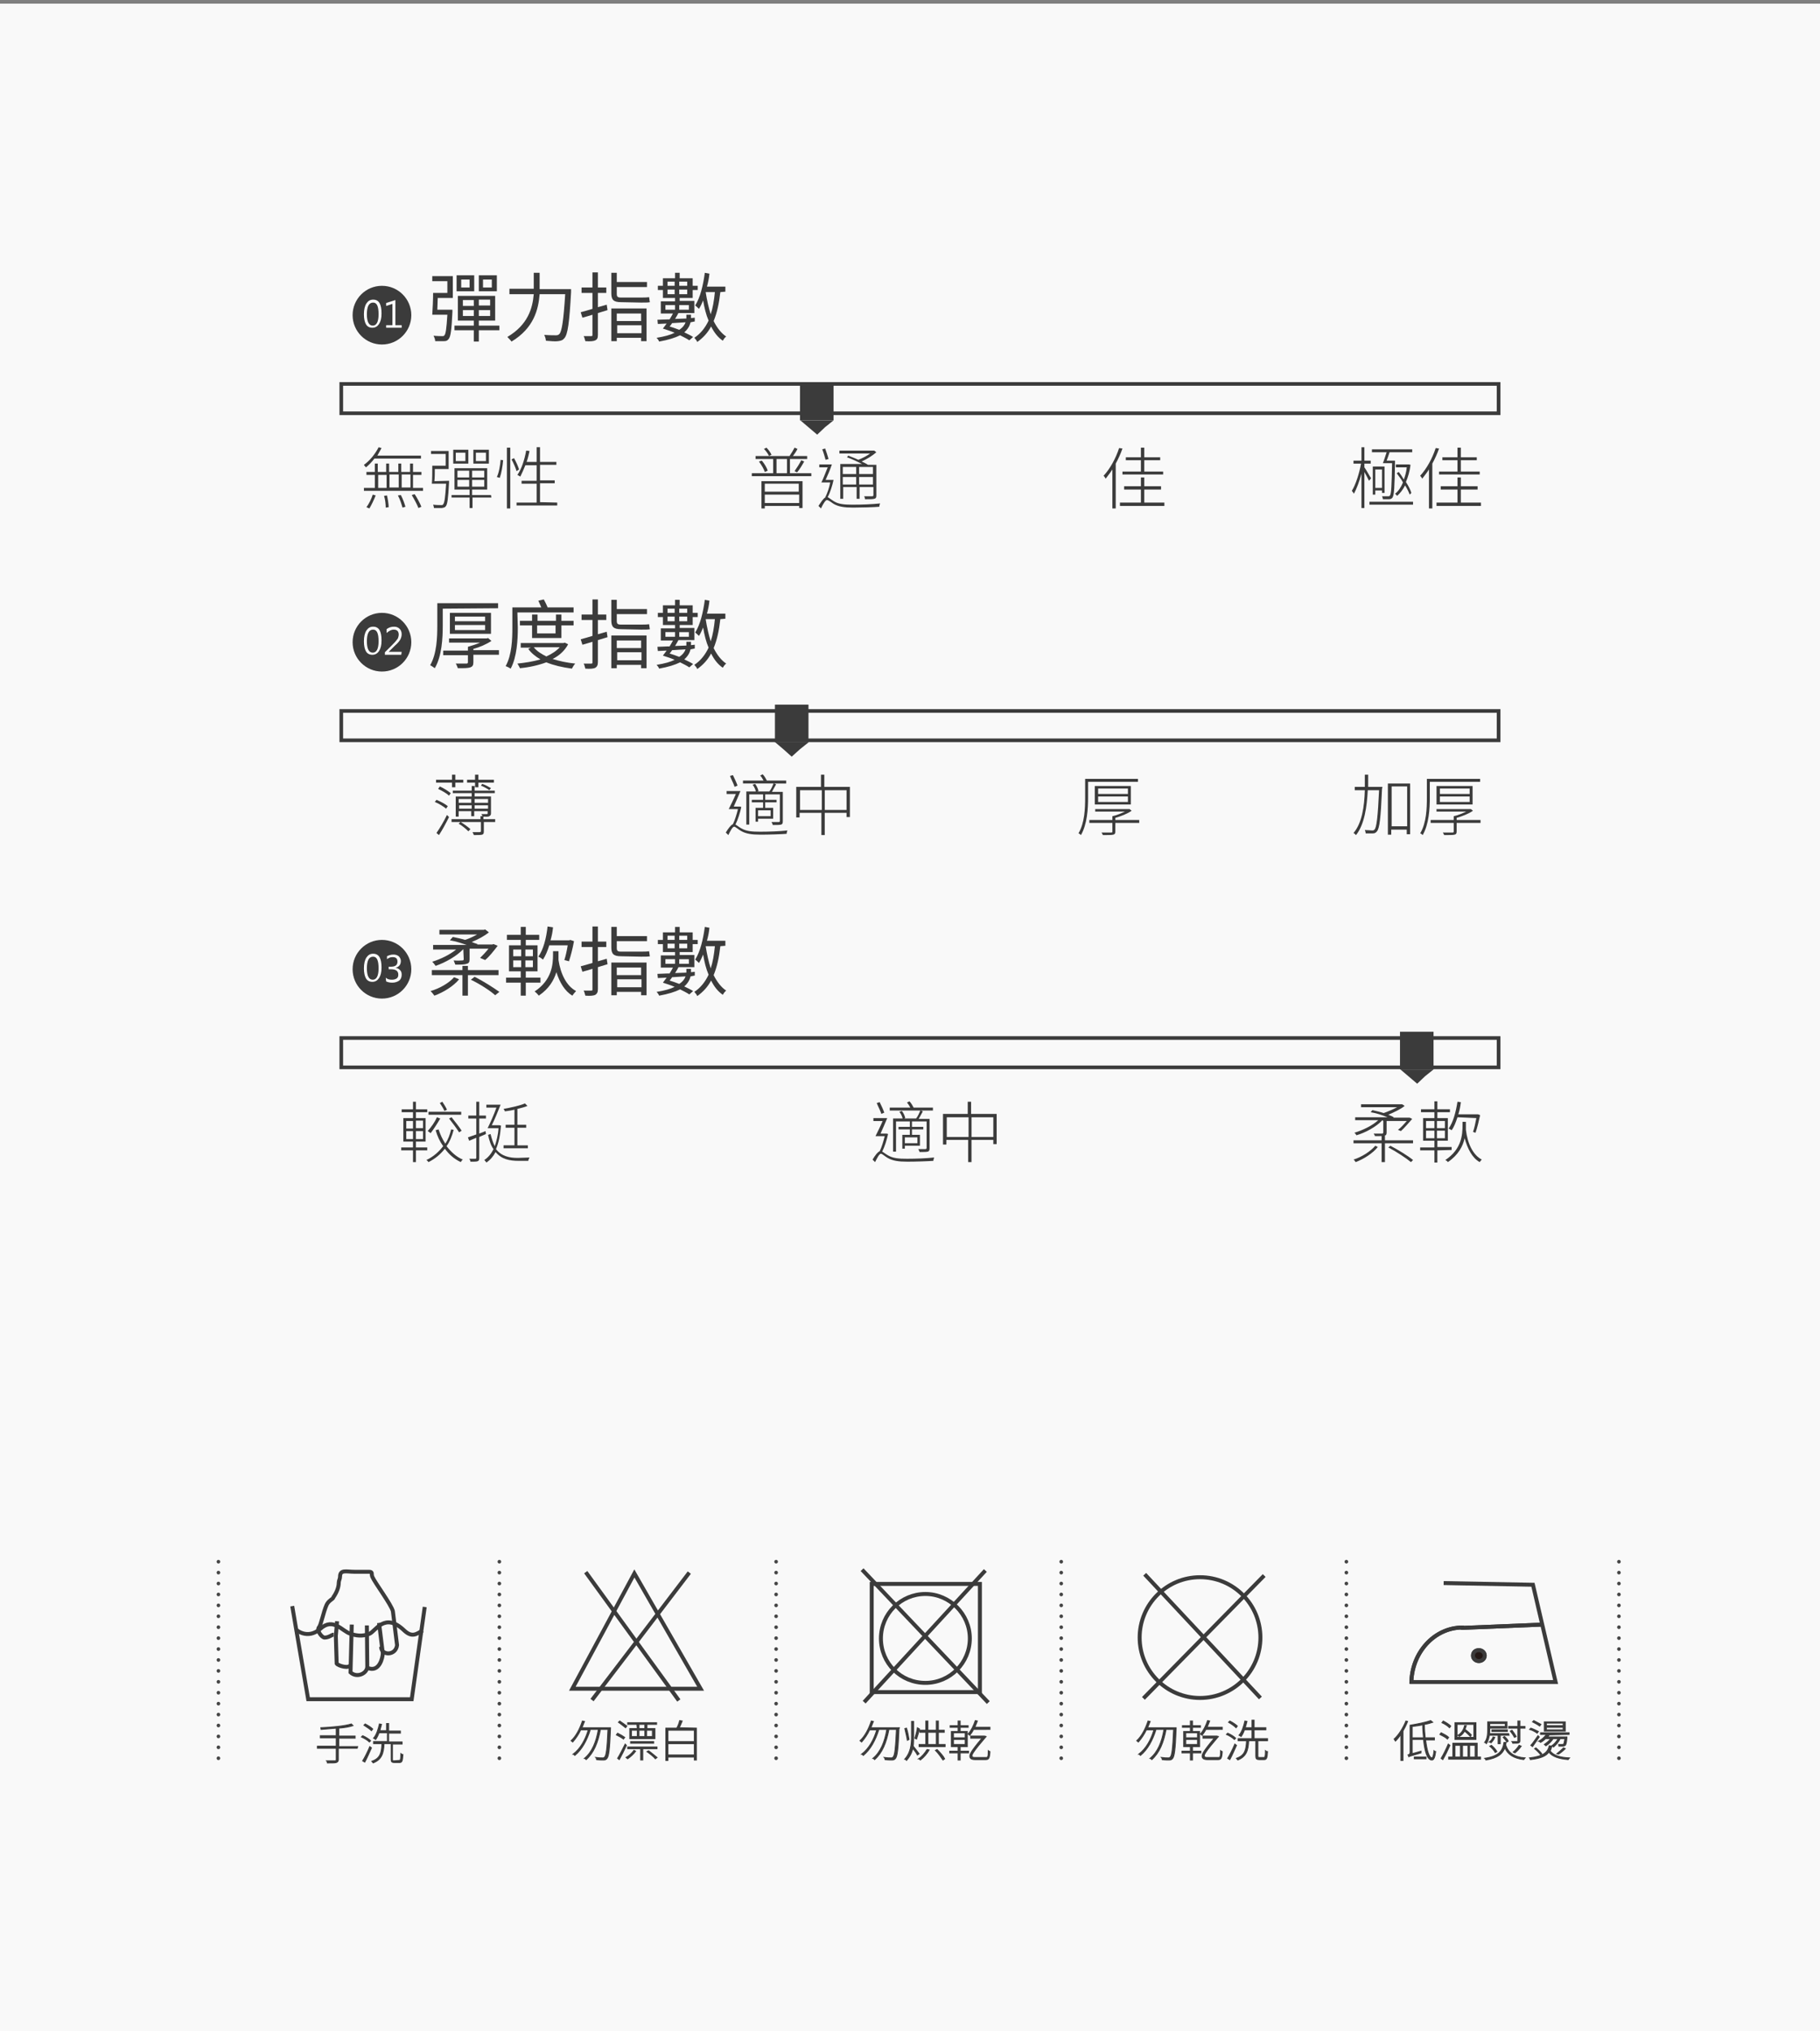 <?xml version="1.0" encoding="utf-8"?>
<!-- Generator: Adobe Illustrator 16.0.0, SVG Export Plug-In . SVG Version: 6.00 Build 0)  -->
<!DOCTYPE svg PUBLIC "-//W3C//DTD SVG 1.1//EN" "http://www.w3.org/Graphics/SVG/1.1/DTD/svg11.dtd">
<svg version="1.1" id="圖層_1" xmlns="http://www.w3.org/2000/svg" xmlns:xlink="http://www.w3.org/1999/xlink" x="0px" y="0px"
	 width="500px" height="558px" viewBox="0 0 500 558" enable-background="new 0 0 500 558" xml:space="preserve">
<rect x="0" y="0" width="500" height="558" fill="#808080" stroke="none"/>
<rect x="0" y="1" fill="#F9F9F9" width="500" height="558"/>
<circle fill="#3B3B3B" cx="104.933" cy="86.588" r="8.063"/>
<g>
	<path fill="#FFFFFF" d="M99.98,86.357c0-1.268,0.23-2.305,0.691-2.996c0.46-0.69,1.036-1.036,1.842-1.036
		c1.613,0,2.305,1.268,2.305,3.802c0,1.268-0.229,2.188-0.689,2.88c-0.46,0.691-1.036,1.037-1.843,1.037
		c-0.809,0-1.384-0.346-1.729-0.922S99.98,87.625,99.98,86.357z M100.787,86.357c0,2.072,0.573,3.109,1.61,3.109
		c1.036,0,1.612-1.037,1.612-3.109c0-2.188-0.461-3.227-1.498-3.227C101.364,83.132,100.787,84.169,100.787,86.357z"/>
	<path fill="#FFFFFF" d="M110.348,90.044h-4.262v-0.692h1.728v-5.875l-1.728,0.576v-0.807l2.534-0.807v6.912h1.728V90.044z"/>
</g>
<g>
	<path fill="#3B3B3B" d="M124.286,85.09c0,0,0,0.461,0,0.691c-0.23,4.837-0.461,6.681-1.037,7.371
		c-0.348,0.462-0.691,0.576-1.27,0.576c-0.461,0-1.498,0-2.419,0c0-0.459-0.229-1.035-0.46-1.496
		c1.037,0.115,1.958,0.115,2.307,0.115c0.346,0,0.573,0,0.688-0.23c0.347-0.346,0.576-1.844,0.807-5.645h-4.146
		c0.115-1.613,0.229-4.147,0.229-5.99h3.917v-3.227h-4.146v-1.382h5.645v5.99h-4.146c0,1.151-0.115,2.304-0.115,3.226L124.286,85.09
		L124.286,85.09z M137.188,90.734h-5.645v3.11h-1.382v-3.11h-5.301v-1.268h5.301v-1.382h-4.378v-6.797h10.252v6.797h-4.492v1.382
		h5.645V90.734L137.188,90.734z M130.277,80.021h-4.839v-4.377h4.839V80.021z M129.009,76.796h-2.304v2.188h2.304V76.796z
		 M127.166,84.054h2.995v-1.612h-2.995V84.054L127.166,84.054z M130.161,86.818v-1.613h-2.995v1.613H130.161z M136.497,80.021
		h-4.954v-4.377h4.954V80.021z M134.654,82.325h-3.107v1.612h3.107V82.325z M134.654,85.206h-3.107v1.612h3.107V85.206z
		 M135.115,76.796h-2.419v2.188h2.419V76.796z"/>
	<path fill="#3B3B3B" d="M156.886,79.446c0,0,0,0.575,0,0.807c-0.461,8.524-0.921,11.634-1.843,12.671
		c-0.46,0.576-0.921,0.691-1.729,0.807c-0.688,0.115-2.07,0-3.341-0.115c0-0.461-0.229-1.152-0.461-1.613
		c1.382,0.115,2.766,0.115,3.227,0.115c0.463,0,0.69-0.115,0.924-0.346c0.688-0.691,1.149-3.687,1.609-10.943h-7.023
		c-0.348,4.262-1.613,9.33-7.72,13.017c-0.229-0.346-0.807-0.922-1.15-1.267c5.645-3.342,6.912-7.833,7.257-11.75h-6.682V79.33
		h6.682c0-0.346,0-0.576,0-0.921v-3.456h1.613v3.57c0,0.346,0,0.576,0,0.922L156.886,79.446L156.886,79.446z"/>
	<path fill="#3B3B3B" d="M166.908,85.206l-2.649,0.806v5.99c0,0.921-0.23,1.268-0.691,1.498c-0.46,0.23-1.382,0.346-2.764,0.23
		c-0.115-0.346-0.229-1.037-0.461-1.383c0.921,0,1.843,0,2.073,0c0.346,0,0.346-0.115,0.346-0.346v-5.529
		c-1.037,0.346-1.958,0.576-2.764,0.807l-0.461-1.497c0.922-0.23,2.071-0.576,3.226-0.923v-4.377h-2.995v-1.498h2.995v-4.146h1.498
		v4.146h2.303v1.498h-2.303V84.4c0.806-0.23,1.612-0.461,2.418-0.691L166.908,85.206z M170.595,83.018
		c-2.074,0-2.648-0.691-2.648-2.42v-5.645h1.498v2.533h8.294v1.383h-8.294v1.843c0,0.808,0.229,1.037,1.151,1.037h5.414
		c0.692,0,1.844,0,2.305-0.115c0.115,0.461,0.115,1.037,0.23,1.382c-0.345,0.116-1.382,0.116-2.419,0.116L170.595,83.018
		L170.595,83.018z M167.945,84.745h9.679v8.985h-1.498v-0.922h-6.683v0.922h-1.498V84.745L167.945,84.745z M169.443,86.127V88.2
		h6.684v-2.073H169.443z M176.24,91.542v-2.188h-6.682v2.188H176.24z"/>
	<path fill="#3B3B3B" d="M189.717,88.546c-0.229,0.921-0.69,1.845-1.729,2.765c0.924,0.461,1.729,0.807,2.421,1.268l-1.037,0.921
		c-0.691-0.461-1.612-0.921-2.534-1.382c-1.383,0.691-3.229,1.267-5.76,1.728c-0.115-0.346-0.46-0.807-0.691-1.036
		c2.188-0.347,3.802-0.808,4.954-1.384c-1.037-0.46-2.188-0.807-3.228-1.151c0.347-0.461,0.69-0.922,1.035-1.383l-2.419,0.115
		l-0.113-1.152c0.922,0,2.072-0.114,3.342-0.114c0.346-0.576,0.688-1.152,0.922-1.613h-3.341v-3.341h3.917v-0.921h-3.341v-2.188
		h-1.385v-1.152h1.385V76.45h3.341v-1.497h1.268v1.497h3.571v2.073h1.382v1.152h-1.382v2.188h-3.571v0.806h4.032v3.341h-4.377
		c-0.23,0.462-0.576,1.037-0.922,1.613c1.037,0,2.072-0.115,3.107-0.115v-0.229v-0.807h1.271v0.807v0.115l1.036-0.115v1.037
		L189.717,88.546z M182.805,85.09h2.649v-1.267h-2.649V85.09z M183.381,77.372v1.151h1.959v-1.151H183.381z M185.34,80.828V79.56
		h-1.959v1.268H185.34z M184.648,88.775c-0.229,0.347-0.46,0.691-0.688,0.923c0.807,0.229,1.728,0.575,2.647,0.921
		c1.037-0.69,1.497-1.383,1.729-2.073L184.648,88.775z M186.607,77.372v1.151h2.188v-1.151H186.607z M188.795,80.828V79.56h-2.188
		v1.268H188.795z M186.607,83.823v1.267h2.65v-1.267H186.607z M197.895,80.252c-0.345,3.109-0.921,5.759-1.843,7.948
		c0.922,1.844,2.073,3.341,3.456,4.262c-0.345,0.231-0.691,0.69-0.921,1.152c-1.383-0.921-2.419-2.304-3.229-3.917
		c-0.921,1.728-2.188,3.109-3.801,4.262c-0.115-0.346-0.577-0.922-0.807-1.152c1.728-1.151,2.995-2.765,3.917-4.723
		c-0.691-1.613-1.152-3.456-1.497-5.529c-0.346,0.807-0.692,1.612-1.152,2.303c-0.229-0.229-0.688-0.69-1.037-0.92
		c1.386-2.189,2.189-5.529,2.65-8.985l1.267,0.229c-0.112,1.152-0.345,2.42-0.688,3.571h5.066v1.382L197.895,80.252L197.895,80.252z
		 M193.865,80.252c0.347,2.188,0.808,4.262,1.384,6.105c0.574-1.729,0.922-3.803,1.149-6.105H193.865z"/>
</g>
<g>
	<path fill="#3B3B3B" d="M102.861,125.984c-0.689,0.921-1.498,1.728-2.305,2.418c-0.115-0.114-0.462-0.461-0.576-0.69
		c1.613-1.151,3.11-2.995,4.032-4.837l0.806,0.23c-0.345,0.69-0.806,1.383-1.148,2.074h11.979v0.805H102.861L102.861,125.984z
		 M116.223,134.048v0.806H99.981v-0.806h2.995v-3.571h-2.304v-0.806h2.304v-2.304h0.809v2.304h2.304v-2.304h0.806v2.304h2.534
		v-2.304h0.807v2.304h2.418v-2.304h0.81v2.304h2.304v0.806h-2.304v3.571H116.223z M100.672,139.348
		c0.689-0.923,1.382-2.305,1.728-3.457l0.809,0.23c-0.461,1.152-1.152,2.648-1.729,3.57L100.672,139.348z M103.897,134.048h2.307
		v-3.571h-2.307V134.048z M106.316,136.122c0.23,1.037,0.461,2.419,0.461,3.226l-0.807,0.115c0-0.807-0.116-2.189-0.461-3.227
		L106.316,136.122z M107.007,130.361v3.572h2.534v-3.572H107.007z M110.118,136.006c0.574,1.037,1.034,2.419,1.267,3.225
		l-0.806,0.23c-0.23-0.806-0.691-2.304-1.27-3.34L110.118,136.006z M110.348,130.361v3.572h2.419v-3.572H110.348z M113.919,135.775
		c0.689,1.037,1.498,2.535,1.843,3.455l-0.806,0.347c-0.348-0.921-1.152-2.419-1.845-3.571L113.919,135.775z"/>
	<path fill="#3B3B3B" d="M123.365,132.09c0,0,0,0.346,0,0.46c-0.229,4.493-0.462,6.105-0.921,6.566
		c-0.229,0.345-0.574,0.345-1.037,0.46c-0.46,0-1.268,0-2.188,0c0-0.23-0.115-0.576-0.23-0.921c0.924,0.114,1.846,0.114,2.188,0.114
		c0.346,0,0.461,0,0.576-0.229c0.346-0.345,0.576-1.843,0.807-5.646h-3.917c0.115-1.267,0.115-3.34,0.115-4.953h3.688v-3.226h-4.03
		v-0.806h4.838v4.953h-3.801c0,1.152,0,2.304-0.115,3.341L123.365,132.09L123.365,132.09z M134.999,136.698h-5.187v2.879h-0.807
		v-2.879h-4.953v-0.691h4.953v-1.498h-4.146v-5.875h8.984v5.875h-4.146v1.498h5.186L134.999,136.698L134.999,136.698z
		 M128.663,127.367h-4.147v-3.801h4.147V127.367z M127.857,124.372h-2.647v2.304h2.647V124.372z M125.669,131.168h3.226v-1.843
		h-3.226V131.168z M128.894,133.702v-1.843h-3.225v1.843H128.894z M133.041,129.325h-3.34v1.843h3.34V129.325z M133.041,131.859
		h-3.34v1.843h3.34V131.859z M134.309,127.367h-4.263v-3.801h4.263V127.367z M133.502,124.372h-2.767v2.304h2.767V124.372z"/>
	<path fill="#3B3B3B" d="M136.497,131.053c0.574-1.152,0.921-3.226,1.037-4.723l0.688,0.115c-0.114,1.496-0.461,3.57-0.921,4.838
		L136.497,131.053z M139.262,122.99h0.921v16.703h-0.921V122.99z M141.911,129.439c-0.23-0.807-0.809-2.188-1.384-3.226l0.69-0.346
		c0.576,1.036,1.151,2.304,1.382,3.11L141.911,129.439z M153.085,138.08v0.806h-11.174v-0.806h5.526v-5.184h-4.146v-0.807h4.146
		v-4.263h-3.107c-0.461,1.151-0.921,2.188-1.384,3.11c-0.229-0.114-0.574-0.346-0.807-0.461c1.151-1.612,1.958-4.146,2.419-6.681
		l0.921,0.115c-0.229,1.037-0.46,2.073-0.806,2.995h2.765v-4.031h0.923v4.031h4.492v0.807h-4.492v4.262h4.031v0.807h-4.031v5.184
		L153.085,138.08L153.085,138.08z"/>
</g>
<g>
	<path fill="#3B3B3B" d="M222.893,130.018v0.806h-16.355v-0.806h5.875V126.1h-4.84v-0.806h3.688
		c-0.23-0.576-0.806-1.382-1.383-1.958l0.689-0.345c0.575,0.575,1.151,1.382,1.384,1.958l-0.809,0.346h5.759
		c0.462-0.691,1.037-1.613,1.386-2.304l0.806,0.345c-0.346,0.691-0.806,1.382-1.267,1.958h3.917v0.806h-4.726v3.918H222.893
		L222.893,130.018z M209.3,126.561c0.691,0.807,1.382,1.959,1.613,2.766l-0.809,0.346c-0.229-0.807-0.922-1.959-1.61-2.88
		L209.3,126.561z M209.3,132.205h11.174v7.372h-0.922v-0.576h-9.445v0.69h-0.922v-7.486H209.3L209.3,132.205z M210.107,132.896
		v2.188h9.33v-2.188H210.107z M219.552,138.195v-2.305h-9.445v2.305H219.552z M213.332,130.018h2.88V126.1h-2.88V130.018z
		 M218.286,129.439c0.574-0.807,1.382-2.073,1.843-2.994l0.806,0.345c-0.576,1.037-1.267,2.188-1.958,2.996L218.286,129.439z"/>
	<path fill="#3B3B3B" d="M228.998,131.859c-0.349,1.613-0.921,3.455-1.613,4.723c0.461,0.23,0.807,0.576,1.728,1.152
		c1.27,0.806,2.995,0.921,5.187,0.921c2.534,0,5.414-0.115,7.488-0.345c-0.115,0.229-0.23,0.69-0.23,0.92
		c-1.268,0.117-4.954,0.23-7.142,0.23c-2.419,0-4.032-0.23-5.415-1.037c-0.691-0.461-1.382-1.037-1.845-1.037
		c-0.347,0-1.035,1.037-1.611,2.305L224.851,139c0.691-1.037,1.27-1.958,1.843-2.304c0.576-1.152,1.152-2.765,1.386-4.147h-2.419
		c0.573-1.152,1.149-2.764,1.728-4.146h-2.304v-0.807h3.455c-0.46,1.383-1.151,2.995-1.729,4.262h1.613h0.114L228.998,131.859
		L228.998,131.859z M226.809,126.33c-0.229-0.807-0.576-2.074-0.921-2.879l0.807-0.231c0.348,0.923,0.69,2.074,0.924,2.88
		L226.809,126.33z M233.031,125.178c0.808,0.346,1.845,0.691,2.767,1.152c1.15-0.461,2.304-1.037,3.226-1.729h-8.408v-0.806h9.33
		h0.23l0.576,0.46c-1.037,0.922-2.534,1.844-4.031,2.534c0.691,0.346,1.268,0.576,1.729,0.921h2.305v8.41
		c0,0.576-0.115,0.807-0.576,0.922s-1.152,0.115-2.534,0.115c0-0.23-0.115-0.576-0.229-0.807c1.037,0,1.843,0,2.188,0
		c0.23,0,0.348-0.115,0.348-0.345v-2.188h-3.803v3.226h-0.806v-3.226h-3.688v3.226h-0.806v-9.562h5.991
		c-1.152-0.576-2.768-1.383-4.147-1.844L233.031,125.178z M231.533,128.288v1.958h3.686v-1.958H231.533z M235.219,133.126v-2.073
		h-3.686v2.073H235.219z M239.827,128.288h-3.803v1.958h3.803V128.288z M239.827,133.126v-2.073h-3.803v2.073H239.827z"/>
</g>
<g>
	<path fill="#3B3B3B" d="M308.366,123.22c-0.462,1.382-1.15,2.88-1.845,4.147v12.326H305.6V128.98
		c-0.575,0.922-1.268,1.728-1.843,2.533c-0.114-0.229-0.347-0.576-0.575-0.806c1.729-1.843,3.34-4.724,4.263-7.603L308.366,123.22z
		 M319.887,138.08v0.921h-12.211v-0.921h5.761v-3.571h-4.606v-0.921h4.606v-2.419h0.922v2.419h4.607v0.921h-4.607v3.571H319.887z
		 M313.436,126.445h-4.146v-0.807h4.146v-2.649h0.922v2.649h4.376v0.807h-4.376v3.109h5.187v0.807h-11.176v-0.807h5.067V126.445
		L313.436,126.445z"/>
</g>
<g>
	<path fill="#3B3B3B" d="M376.102,132.09c-0.229-0.46-0.807-1.613-1.268-2.419v9.906h-0.808v-9.446
		c-0.576,2.189-1.383,4.262-2.074,5.529c-0.112-0.229-0.346-0.575-0.575-0.807c1.038-1.611,2.073-4.836,2.533-7.486h-2.07v-0.807
		h2.188v-3.686h0.807v3.686h1.729v0.807h-1.729v1.037c0.461,0.576,1.497,2.535,1.844,2.994L376.102,132.09z M388.198,137.85v0.807
		h-11.979v-0.807H388.198z M379.905,127.251c0.346-0.806,0.689-1.958,1.035-2.995h-4.031v-0.806h11.061v0.806h-6.222
		c-0.229,0.807-0.574,1.613-0.807,2.305h2.304v0.459c-0.113,6.912-0.229,8.985-0.689,9.678c-0.229,0.346-0.575,0.46-1.036,0.46
		c-0.346,0-1.037,0-1.611,0c0-0.23-0.116-0.576-0.229-0.806c0.689,0,1.382,0,1.61,0c0.229,0,0.461,0,0.576-0.23
		c0.348-0.461,0.46-2.648,0.575-8.87L379.905,127.251L379.905,127.251z M379.674,135.432v-0.691h-1.846v1.152h-0.689v-7.72h3.228
		v7.259H379.674z M379.674,134.048v-5.067h-1.846v5.067H379.674z M387.276,135.893c-0.229-0.691-0.688-1.613-1.267-2.535
		c-0.577,1.151-1.384,2.188-2.189,2.879c-0.115-0.114-0.346-0.459-0.575-0.576c0.922-0.69,1.611-1.727,2.188-3.11
		c-0.46-0.921-1.151-1.728-1.729-2.534l0.577-0.346c0.461,0.576,0.922,1.268,1.382,2.073c0.349-0.921,0.69-2.073,0.81-3.341h-2.996
		v-0.807h3.341h0.23l0.461,0.115c-0.23,1.843-0.691,3.341-1.269,4.723c0.689,1.037,1.269,2.188,1.495,2.995L387.276,135.893z"/>
	<path fill="#3B3B3B" d="M395.34,123.22c-0.461,1.382-1.151,2.88-1.845,4.147v12.326h-0.922V128.98
		c-0.575,0.922-1.268,1.728-1.845,2.533c-0.113-0.229-0.345-0.576-0.574-0.806c1.729-1.843,3.341-4.724,4.265-7.603L395.34,123.22z
		 M406.859,138.08v0.921h-12.21v-0.921h5.76v-3.571h-4.605v-0.921h4.605v-2.419h0.922v2.419h4.607v0.921h-4.607v3.571H406.859z
		 M400.406,126.445h-4.146v-0.807h4.146v-2.649h0.922v2.649h4.379v0.807h-4.379v3.109h5.186v0.807H395.34v-0.807h5.066V126.445
		L400.406,126.445z"/>
</g>
<rect x="93.76" y="105.479" fill="none" stroke="#3B3B3B" stroke-miterlimit="10" width="317.938" height="8.064"/>
<g>
	<rect x="219.778" y="105.133" fill="#3B3B3B" width="9.216" height="10.367"/>
	<polygon fill="#3B3B3B" points="224.5,115.5 228.991,115.5 226.69,117.343 224.5,119.417 222.198,117.458 219.893,115.5 	"/>
</g>
<circle fill="#3B3B3B" cx="104.933" cy="176.44" r="8.063"/>
<g>
	<path fill="#FFFFFF" d="M99.98,176.209c0-1.268,0.23-2.304,0.691-2.996c0.46-0.691,1.036-1.037,1.842-1.037
		c1.613,0,2.305,1.268,2.305,3.803c0,1.267-0.229,2.188-0.689,2.879c-0.46,0.691-1.036,1.037-1.843,1.037
		c-0.809,0-1.384-0.346-1.729-0.922C100.21,178.398,99.98,177.477,99.98,176.209z M100.787,176.209c0,2.073,0.573,3.109,1.61,3.109
		c1.036,0,1.612-1.036,1.612-3.109c0-2.189-0.461-3.227-1.498-3.227C101.364,172.984,100.787,174.021,100.787,176.209z"/>
	<path fill="#FFFFFF" d="M110.233,179.896h-4.49v-0.691l2.188-2.188c0.691-0.691,1.151-1.268,1.382-1.612
		c0.115-0.347,0.23-0.691,0.23-1.037c0-0.461-0.115-0.806-0.347-1.038c-0.229-0.23-0.574-0.346-1.035-0.346
		c-0.691,0-1.27,0.346-1.958,0.922v-1.037c0.573-0.461,1.267-0.691,2.07-0.691c0.691,0,1.152,0.23,1.497,0.576
		c0.349,0.346,0.576,0.807,0.576,1.498c0,0.46-0.115,0.921-0.345,1.382c-0.231,0.461-0.691,1.037-1.498,1.728l-1.729,1.729l0,0h3.57
		L110.233,179.896L110.233,179.896z"/>
</g>
<g>
	<path fill="#3B3B3B" d="M121.637,167.225v4.607c0,3.456-0.23,8.409-2.188,11.75c-0.349-0.23-0.925-0.691-1.271-0.807
		c1.844-3.227,1.959-7.719,1.959-11.06v-5.989h16.703v1.383L121.637,167.225L121.637,167.225z M137.073,179.896h-7.025v2.073
		c0,0.807-0.23,1.152-0.808,1.382c-0.689,0.23-1.729,0.23-3.455,0.23c-0.114-0.346-0.348-0.922-0.576-1.267c1.268,0,2.535,0,2.88,0
		s0.46-0.115,0.46-0.347v-1.958h-6.796v-1.267h6.796v-1.037c1.152-0.346,2.304-0.691,3.341-1.152h-8.524v-1.152h10.366l0.349-0.114
		l0.921,0.806c-1.383,0.922-3.228,1.729-4.954,2.188v0.346h7.024v1.269H137.073z M123.595,174.136v-5.76h11.29v5.76H123.595
		L123.595,174.136z M124.977,170.68h8.294v-1.267h-8.294V170.68z M124.977,173.1h8.294v-1.383h-8.294V173.1z"/>
	<path fill="#3B3B3B" d="M142.256,172.408c0,3.341-0.229,8.064-1.958,11.29c-0.346-0.231-1.037-0.576-1.382-0.691
		c1.728-3.11,1.842-7.487,1.842-10.599v-5.529h7.949c-0.23-0.577-0.576-1.268-0.81-1.844l1.498-0.346
		c0.349,0.691,0.809,1.498,1.037,2.189h7.145v1.382H142.14L142.256,172.408L142.256,172.408z M156.08,177.016
		c-0.921,1.729-2.419,3.11-4.265,4.032c1.846,0.576,3.918,1.037,6.224,1.268c-0.347,0.345-0.692,0.921-0.922,1.382
		c-2.649-0.347-5.068-0.922-7.027-1.729c-2.188,0.807-4.722,1.382-7.257,1.613c-0.115-0.346-0.461-0.922-0.691-1.267
		c2.188-0.23,4.377-0.576,6.335-1.152c-1.382-0.808-2.534-1.729-3.34-2.88l0.691-0.346h-2.769v-1.268h11.75l0.349-0.115
		L156.08,177.016z M146.174,175.288v-3.456h-3.341v-1.268h3.341v-1.728h1.497v1.728h5.066v-1.728h1.498v1.728h3.342v1.268h-3.342
		v3.456H146.174z M146.634,177.822c0.806,1.037,2.073,1.843,3.455,2.533c1.499-0.69,2.766-1.498,3.688-2.533H146.634z
		 M147.556,171.832v2.188h5.068v-2.188H147.556z"/>
	<path fill="#3B3B3B" d="M166.908,175.059l-2.649,0.807v5.989c0,0.922-0.23,1.268-0.691,1.612c-0.46,0.231-1.382,0.347-2.764,0.231
		c-0.115-0.347-0.229-1.037-0.461-1.382c0.921,0,1.843,0,2.073,0c0.346,0,0.346-0.115,0.346-0.347v-5.645
		c-1.037,0.346-1.958,0.575-2.764,0.807l-0.461-1.498c0.922-0.229,2.071-0.575,3.226-0.921v-4.377h-2.995v-1.498h2.995v-4.146h1.498
		v4.146h2.303v1.498h-2.303v3.917c0.806-0.231,1.612-0.461,2.418-0.69L166.908,175.059z M170.595,172.869
		c-2.074,0-2.648-0.691-2.648-2.419v-5.646h1.498v2.535h8.294v1.383h-8.294v1.842c0,0.807,0.229,1.037,1.151,1.037h5.414
		c0.692,0,1.844,0,2.305-0.115c0.115,0.462,0.115,1.037,0.23,1.383c-0.345,0.115-1.382,0.115-2.419,0.115L170.595,172.869
		L170.595,172.869z M167.945,174.598h9.679v8.984h-1.498v-0.922h-6.683v0.922h-1.498V174.598L167.945,174.598z M169.443,175.979
		v2.073h6.684v-2.073H169.443z M176.24,181.394v-2.188h-6.682v2.188H176.24z"/>
	<path fill="#3B3B3B" d="M189.717,178.398c-0.229,0.92-0.69,1.843-1.729,2.765c0.924,0.46,1.729,0.806,2.421,1.267l-1.037,0.921
		c-0.691-0.461-1.612-0.921-2.534-1.382c-1.383,0.691-3.229,1.268-5.76,1.729c-0.115-0.347-0.46-0.808-0.691-1.037
		c2.188-0.345,3.802-0.806,4.954-1.382c-1.037-0.462-2.188-0.808-3.228-1.152c0.347-0.461,0.69-0.922,1.035-1.382l-2.419,0.115
		l-0.113-1.152c0.922,0,2.072-0.115,3.342-0.115c0.346-0.576,0.688-1.152,0.922-1.613h-3.341v-3.34h3.917v-0.922h-3.341v-2.188
		h-1.385v-1.152h1.385v-2.074h3.341v-1.496h1.268v1.496h3.571v2.074h1.382v1.152h-1.382v2.188h-3.571v0.807h4.032v3.341h-4.377
		c-0.23,0.46-0.576,1.036-0.922,1.612c1.037,0,2.072-0.115,3.107-0.115v-0.23v-0.807h1.271v0.807v0.115l1.036-0.115v1.037
		L189.717,178.398z M182.805,174.941h2.649v-1.268h-2.649V174.941z M183.381,167.225v1.152h1.959v-1.152H183.381z M185.34,170.68
		v-1.267h-1.959v1.267H185.34z M184.648,178.628c-0.229,0.347-0.46,0.69-0.688,0.921c0.807,0.23,1.728,0.576,2.647,0.922
		c1.037-0.691,1.497-1.382,1.729-2.074L184.648,178.628z M186.607,167.225v1.152h2.188v-1.152H186.607z M188.795,170.68v-1.267
		h-2.188v1.267H188.795z M186.607,173.675v1.269h2.65v-1.269H186.607z M197.895,170.104c-0.345,3.11-0.921,5.761-1.843,7.948
		c0.922,1.843,2.073,3.341,3.456,4.264c-0.345,0.229-0.691,0.69-0.921,1.15c-1.383-0.921-2.419-2.303-3.229-3.917
		c-0.921,1.729-2.188,3.11-3.801,4.263c-0.115-0.346-0.577-0.922-0.807-1.151c1.728-1.152,2.995-2.766,3.917-4.723
		c-0.691-1.613-1.152-3.457-1.497-5.529c-0.346,0.806-0.692,1.613-1.152,2.304c-0.229-0.229-0.688-0.69-1.037-0.922
		c1.386-2.188,2.189-5.529,2.65-8.985l1.267,0.23c-0.112,1.152-0.345,2.419-0.688,3.57h5.066v1.384L197.895,170.104L197.895,170.104
		z M193.865,170.104c0.347,2.189,0.808,4.264,1.384,6.105c0.574-1.729,0.922-3.802,1.149-6.105H193.865z"/>
</g>
<g>
	<path fill="#3B3B3B" d="M122.559,222.172c-0.688-0.577-1.958-1.382-3.107-1.843l0.46-0.576c1.149,0.46,2.419,1.151,3.107,1.729
		L122.559,222.172z M124.171,215.03h-4.377v-0.807h4.377v-1.382h0.921v1.382h2.188v0.807h-2.188v1.267h-0.921V215.03z
		 M119.909,228.854c0.806-1.152,2.07-3.227,2.879-4.953l0.574,0.575c-0.807,1.613-1.844,3.571-2.766,4.954L119.909,228.854z
		 M120.83,216.067c1.037,0.461,2.304,1.267,2.995,1.843l-0.462,0.691c-0.574-0.576-1.956-1.383-2.993-1.844L120.83,216.067z
		 M136.036,225.858h-3.11v2.533c0,0.576-0.115,0.808-0.46,0.923c-0.46,0.114-1.152,0.114-2.304,0.114
		c0-0.229-0.23-0.461-0.349-0.806c1.037,0,1.847,0,1.959,0c0.23,0,0.348-0.115,0.348-0.231v-2.533h-5.529
		c0.922,0.575,2.074,1.382,2.648,1.958l-0.574,0.575c-0.576-0.575-1.612-1.497-2.649-2.072l0.461-0.461h-2.42v-0.808h7.948v-0.806
		h0.807v0.806h3.228L136.036,225.858L136.036,225.858z M130.392,217.91v0.922h4.493v4.607c0,0.461-0.115,0.575-0.461,0.807
		c-0.345,0.229-0.921,0.115-1.843,0.115c0-0.231-0.23-0.46-0.348-0.691c0.808,0,1.384,0,1.496,0c0.231,0,0.231-0.116,0.231-0.23
		v-0.576h-3.688v1.382h-0.807v-1.382h-3.456v1.498h-0.807v-5.529h4.378v-0.922H124.4v-0.691h5.188v-1.267h0.806v1.267h5.53v0.691
		L130.392,217.91L130.392,217.91z M126.014,219.523v1.036h3.456v-1.036H126.014z M129.585,222.172v-0.922h-3.456v0.922H129.585z
		 M130.507,215.03h-2.189v-0.807h2.189v-1.382h0.921v1.382h4.262v0.807h-4.262v1.267h-0.921V215.03z M130.392,219.523v1.036h3.688
		v-1.036H130.392z M134.078,222.172v-0.922h-3.688v0.922H134.078z M132.465,215.375c0.806,0.23,1.843,0.807,2.419,1.152
		l-0.461,0.575c-0.576-0.461-1.498-0.921-2.303-1.267L132.465,215.375z"/>
</g>
<g>
	<path fill="#3B3B3B" d="M203.656,221.711c-0.346,1.612-0.923,3.456-1.611,4.838c0.461,0.23,0.806,0.576,1.611,1.037
		c1.384,0.806,2.995,0.922,5.186,0.922c2.534,0,5.414-0.116,7.487-0.346c-0.115,0.229-0.23,0.69-0.23,0.922
		c-1.268,0.115-4.953,0.23-7.143,0.23c-2.419,0-4.031-0.23-5.414-1.037c-0.81-0.46-1.498-1.152-1.845-1.152
		c-0.462,0-1.035,1.152-1.611,2.304l-0.691-0.69c0.691-1.151,1.382-2.073,1.958-2.305c0.576-1.151,1.037-2.764,1.382-4.146H200.2
		c0.573-1.152,1.382-2.765,1.958-4.147h-2.534v-0.806h3.802c-0.577,1.382-1.268,2.995-1.844,4.262h1.611h0.114L203.656,221.711z
		 M201.812,216.182c-0.229-0.807-0.921-2.073-1.268-2.995l0.807-0.229c0.461,0.921,1.037,2.188,1.271,2.879L201.812,216.182z
		 M204.117,215.26v-0.806h5.644c-0.229-0.461-0.576-1.037-0.921-1.382l0.689-0.346c0.462,0.46,0.924,1.268,1.151,1.729h5.299v0.806
		h-3.34l0.576,0.231c-0.346,0.69-0.807,1.382-1.152,2.073h2.996v8.063c0,0.577-0.114,0.806-0.462,0.922
		c-0.46,0.115-1.148,0.115-2.304,0.115c0-0.231-0.23-0.576-0.345-0.807c0.922,0,1.728,0,1.957,0s0.347-0.115,0.347-0.346v-7.257
		h-4.031v1.498h3.11v0.691h-3.11v1.498h2.188v2.994h-4.147v0.808h-0.69v-3.801h2.073v-1.498h-3.108v-0.691h3.108v-1.498h-3.802
		v8.294h-0.807v-9.101h6.336c0.461-0.576,0.921-1.613,1.149-2.189h-8.409l0,0H204.117z M207.687,217.564
		c-0.114-0.576-0.46-1.383-0.921-1.958l0.691-0.23c0.461,0.576,0.807,1.382,0.922,1.958L207.687,217.564z M211.719,222.633h-3.456
		v1.613h3.456V222.633z"/>
	<path fill="#3B3B3B" d="M233.491,216.182v8.294h-0.924v-1.151h-5.988v6.105h-0.921v-6.105h-5.99v1.268h-0.921v-8.41h6.796v-3.34
		h0.921v3.34L233.491,216.182L233.491,216.182z M225.773,222.518v-5.413h-5.987v5.413H225.773z M232.57,222.518v-5.413h-5.988v5.413
		H232.57z"/>
</g>
<g>
	<path fill="#3B3B3B" d="M298.922,214.8v4.378c0,2.995-0.229,7.256-1.959,10.251c-0.114-0.114-0.46-0.46-0.69-0.46
		c1.729-2.88,1.844-6.912,1.844-9.791v-5.185h14.517v0.807H298.922L298.922,214.8z M312.975,226.089h-6.565v2.304
		c0,0.576-0.113,0.808-0.575,0.923c-0.461,0.114-1.383,0.114-2.88,0.114c0-0.229-0.229-0.461-0.347-0.691c1.27,0,2.305,0,2.649,0
		c0.344,0,0.345-0.114,0.345-0.346v-2.304h-6.336v-0.807h6.336v-1.037c1.152-0.23,2.42-0.807,3.457-1.268h-8.18v-0.69h9.33h0.114
		l0.575,0.46c-1.148,0.806-2.88,1.498-4.492,1.959v0.575h6.565L312.975,226.089L312.975,226.089z M300.765,221.02v-5.067h9.907
		v5.067H300.765z M301.686,218.14h8.18v-1.498h-8.18V218.14z M301.686,220.329h8.18v-1.497h-8.18V220.329z"/>
</g>
<g>
	<path fill="#3B3B3B" d="M379.674,216.758c-0.348,8.179-0.69,10.829-1.386,11.635c-0.345,0.462-0.688,0.576-1.149,0.576
		s-1.269,0-1.958,0c0-0.345-0.115-0.69-0.229-0.922c0.808,0,1.611,0.115,1.957,0.115c0.349,0,0.461,0,0.69-0.23
		c0.576-0.575,0.921-3.34,1.269-10.828h-3.108c-0.229,4.608-0.922,9.446-3.228,12.326c-0.112-0.114-0.461-0.461-0.688-0.576
		c2.304-2.648,2.994-7.257,3.108-11.75h-2.766v-0.921h2.766c0-1.151,0-2.304,0-3.34h0.922c0,1.037,0,2.188,0,3.34h3.915
		L379.674,216.758L379.674,216.758z M387.392,215.26v13.939h-0.921v-1.269h-4.264v1.384h-0.922V215.26H387.392L387.392,215.26z
		 M386.584,227.011v-10.943h-4.264v10.943H386.584z"/>
	<path fill="#3B3B3B" d="M392.806,214.8v4.378c0,2.995-0.229,7.256-1.959,10.251c-0.115-0.114-0.46-0.46-0.689-0.46
		c1.729-2.88,1.843-6.912,1.843-9.791v-5.185h14.632v0.807H392.806L392.806,214.8z M406.742,226.089h-6.564v2.304
		c0,0.576-0.114,0.808-0.575,0.923c-0.461,0.114-1.383,0.114-2.88,0.114c0-0.229-0.229-0.461-0.348-0.691c1.27,0,2.306,0,2.649,0
		s0.346-0.114,0.346-0.346v-2.304h-6.335v-0.807h6.335v-1.037c1.151-0.23,2.418-0.807,3.456-1.268h-8.18v-0.69h9.33h0.114
		l0.575,0.46c-1.15,0.806-2.881,1.498-4.491,1.959v0.575h6.564L406.742,226.089L406.742,226.089z M394.649,221.02v-5.067h9.905
		v5.067H394.649z M395.57,218.14h8.181v-1.498h-8.181V218.14z M395.57,220.329h8.181v-1.497h-8.181V220.329z"/>
</g>
<rect x="93.76" y="195.332" fill="none" stroke="#3B3B3B" stroke-miterlimit="10" width="317.938" height="8.063"/>
<g>
	<rect x="212.892" y="193.604" fill="#3B3B3B" width="9.217" height="10.366"/>
	<polygon fill="#3B3B3B" points="217.5,203.971 222.109,203.971 219.803,205.813 217.5,207.888 215.311,205.93 213.007,203.971 	"/>
</g>
<circle fill="#3B3B3B" cx="104.933" cy="266.292" r="8.063"/>
<g>
	<path fill="#FFFFFF" d="M99.98,266.062c0-1.268,0.23-2.304,0.691-2.994c0.46-0.691,1.036-1.037,1.842-1.037
		c1.613,0,2.305,1.267,2.305,3.801c0,1.267-0.229,2.188-0.689,2.879c-0.46,0.691-1.036,1.038-1.843,1.038
		c-0.809,0-1.384-0.347-1.729-0.922C100.21,268.25,99.98,267.329,99.98,266.062z M100.787,266.062c0,2.073,0.573,3.11,1.61,3.11
		c1.036,0,1.612-1.037,1.612-3.11c0-2.188-0.461-3.226-1.498-3.226C101.364,262.836,100.787,263.873,100.787,266.062z"/>
	<path fill="#FFFFFF" d="M105.971,268.596c0.46,0.46,1.037,0.576,1.729,0.576c0.46,0,0.921-0.116,1.267-0.346
		c0.346-0.23,0.461-0.576,0.461-1.036c0-1.037-0.691-1.498-2.074-1.498h-0.576v-0.691h0.576c1.271,0,1.844-0.46,1.844-1.382
		c0-0.921-0.461-1.267-1.383-1.267c-0.576,0-1.037,0.229-1.498,0.576v-0.808c0.461-0.229,1.036-0.46,1.729-0.46
		c0.576,0,1.037,0.115,1.497,0.46c0.346,0.347,0.577,0.808,0.577,1.268c0,1.038-0.461,1.612-1.498,1.959l0,0
		c0.574,0,0.921,0.229,1.267,0.576c0.347,0.346,0.46,0.69,0.46,1.268c0,0.691-0.229,1.267-0.688,1.613
		c-0.462,0.346-1.151,0.575-1.845,0.575c-0.688,0-1.268-0.114-1.728-0.346L105.971,268.596L105.971,268.596z"/>
</g>
<g>
	<path fill="#3B3B3B" d="M126.129,269.056c-1.498,1.845-4.262,3.571-6.796,4.493c-0.231-0.345-0.692-0.921-1.038-1.267
		c2.419-0.691,5.067-2.188,6.451-3.803L126.129,269.056z M128.548,267.904v5.645h-1.497v-5.645h-8.41v-1.382h8.41v-1.151h1.497
		v1.151h8.409v1.382H128.548L128.548,267.904z M127.281,260.763c-1.844,1.958-4.952,3.687-7.604,4.608
		c-0.229-0.346-0.691-0.922-0.922-1.152c2.305-0.69,4.838-1.958,6.565-3.341h-6.336v-1.267h9.218
		c-1.384-0.46-3.11-1.037-4.608-1.268l0.806-0.921c1.038,0.23,2.307,0.46,3.344,0.807c1.149-0.347,2.304-0.923,3.34-1.498h-10.367
		v-1.268h12.21l0.346-0.115l1.037,0.807c-1.268,1.037-2.996,1.959-4.723,2.647c0.576,0.23,1.149,0.46,1.61,0.576l-0.113,0.116h4.146
		l0.349-0.116l1.149,0.461c-1.149,1.497-2.304,2.995-3.456,3.917l-1.382-0.577c0.691-0.69,1.612-1.611,2.305-2.533h-5.186v2.88
		c0,0.807-0.229,1.151-0.806,1.267c-0.576,0.231-1.613,0.231-3.11,0.231c-0.115-0.346-0.345-0.808-0.46-1.152
		c1.151,0.114,2.188,0,2.419,0c0.229,0,0.345-0.115,0.345-0.346L127.281,260.763L127.281,260.763L127.281,260.763z M130.392,268.365
		c2.305,1.151,5.187,2.995,6.796,4.146l-1.149,0.921c-1.385-1.267-4.264-3.109-6.684-4.262L130.392,268.365z"/>
	<path fill="#3B3B3B" d="M144.445,269.979v3.569h-1.383v-3.569h-4.028v-1.384h4.028v-1.728h-3.225v-7.143h3.225v-1.498h-3.801
		v-1.383h3.801v-2.188h1.383v2.188h3.688v1.383h-3.688v1.497h3.229v7.143h-3.229v1.728h4.032v1.384L144.445,269.979L144.445,269.979
		z M140.99,262.721h2.188v-1.843h-2.188V262.721z M140.99,265.716h2.188v-1.843h-2.188V265.716z M146.404,260.877h-2.071v1.843
		h2.071V260.877z M146.404,263.873h-2.071v1.843h2.071V263.873z M158.269,272.282c-0.346,0.345-0.807,0.921-1.038,1.267
		c-2.07-1.267-3.454-3.569-4.376-6.451c-0.688,2.189-1.959,4.493-4.839,6.451c-0.229-0.345-0.806-0.921-1.148-1.15
		c4.723-3.111,5.065-7.373,5.065-10.138v-0.922h1.498v0.922c0,0.46,0,1.037,0,1.498C154.007,267.559,155.619,270.9,158.269,272.282z
		 M150.896,259.726c-0.461,1.497-1.037,2.88-1.728,3.917c-0.23-0.229-0.921-0.69-1.271-0.807c1.383-1.958,2.188-5.068,2.534-8.294
		l1.498,0.23c-0.115,1.268-0.345,2.419-0.688,3.571h5.183l0.229-0.114l1.038,0.345c-0.347,1.958-0.922,4.146-1.383,5.528
		l-1.267-0.345c0.346-1.037,0.688-2.535,0.922-4.032L150.896,259.726L150.896,259.726z"/>
	<path fill="#3B3B3B" d="M166.908,264.91l-2.649,0.806v5.991c0,0.921-0.23,1.267-0.691,1.612c-0.46,0.229-1.382,0.345-2.764,0.229
		c-0.115-0.345-0.229-1.036-0.461-1.382c0.921,0,1.843,0,2.073,0c0.346,0,0.346-0.115,0.346-0.346v-5.646
		c-1.037,0.345-1.958,0.576-2.764,0.808l-0.461-1.498c0.922-0.23,2.071-0.576,3.226-0.921v-4.378h-2.995v-1.498h2.995v-4.146h1.498
		v4.146h2.303v1.498h-2.303v3.915c0.806-0.229,1.612-0.46,2.418-0.689L166.908,264.91z M170.595,262.721
		c-2.074,0-2.648-0.69-2.648-2.419v-5.645h1.498v2.535h8.294v1.382h-8.294v1.843c0,0.806,0.229,1.037,1.151,1.037h5.414
		c0.692,0,1.844,0,2.305-0.115c0.115,0.46,0.115,1.037,0.23,1.382c-0.345,0.115-1.382,0.115-2.419,0.115L170.595,262.721
		L170.595,262.721z M167.945,264.449h9.679v8.984h-1.498v-0.921h-6.683v0.921h-1.498V264.449L167.945,264.449z M169.443,265.831
		v2.073h6.684v-2.073H169.443z M176.24,271.245v-2.189h-6.682v2.189H176.24z"/>
	<path fill="#3B3B3B" d="M189.717,268.25c-0.229,0.922-0.69,1.844-1.729,2.765c0.924,0.461,1.729,0.808,2.421,1.269l-1.037,0.921
		c-0.691-0.461-1.612-0.921-2.534-1.382c-1.383,0.69-3.229,1.267-5.76,1.728c-0.115-0.345-0.46-0.806-0.691-1.036
		c2.188-0.346,3.802-0.806,4.954-1.383c-1.037-0.46-2.188-0.807-3.228-1.15c0.347-0.462,0.69-0.923,1.035-1.384l-2.419,0.115
		l-0.113-1.15c0.922,0,2.072-0.115,3.342-0.115c0.346-0.576,0.688-1.152,0.922-1.613h-3.341v-3.341h3.917v-0.921h-3.341v-2.189
		h-1.385v-1.15h1.385v-2.074h3.341v-1.498h1.268v1.498h3.571v2.074h1.382v1.15h-1.382v2.188h-3.571v0.807h4.032v3.341h-4.377
		c-0.23,0.576-0.576,1.037-0.922,1.613c1.037,0,2.072-0.115,3.107-0.115v-0.229v-0.808h1.271v0.808v0.114l1.036-0.114v1.036
		L189.717,268.25z M182.805,264.794h2.649v-1.267h-2.649V264.794z M183.381,257.076v1.151h1.959v-1.151H183.381z M185.34,260.532
		v-1.269h-1.959v1.269H185.34z M184.648,268.48c-0.229,0.345-0.46,0.69-0.688,0.921c0.807,0.23,1.728,0.576,2.647,0.922
		c1.037-0.69,1.497-1.382,1.729-2.073L184.648,268.48z M186.607,257.076v1.151h2.188v-1.151H186.607z M188.795,260.532v-1.269
		h-2.188v1.269H188.795z M186.607,263.527v1.267h2.65v-1.267H186.607z M197.895,259.957c-0.345,3.11-0.921,5.759-1.843,7.948
		c0.922,1.844,2.073,3.341,3.456,4.263c-0.345,0.229-0.691,0.691-0.921,1.152c-1.383-0.921-2.419-2.305-3.229-3.917
		c-0.921,1.728-2.188,3.109-3.801,4.262c-0.115-0.345-0.577-0.921-0.807-1.151c1.728-1.151,2.995-2.765,3.917-4.723
		c-0.691-1.613-1.152-3.456-1.497-5.529c-0.346,0.807-0.692,1.613-1.152,2.305c-0.229-0.23-0.688-0.691-1.037-0.923
		c1.386-2.188,2.189-5.528,2.65-8.985l1.267,0.23c-0.112,1.152-0.345,2.419-0.688,3.571h5.066v1.382L197.895,259.957
		L197.895,259.957z M193.865,259.957c0.347,2.188,0.808,4.262,1.384,6.104c0.574-1.728,0.922-3.801,1.149-6.104H193.865z"/>
</g>
<g>
	<path fill="#3B3B3B" d="M114.264,316.057v3.229h-0.806v-3.229h-3.228v-0.807h3.228v-1.611h-2.649v-6.453h2.649v-1.609h-3.11v-0.809
		h3.11v-2.071h0.806v2.071h3.11v0.809h-3.11v1.609h2.649v6.453h-2.649v1.611h3.11v0.807H114.264z M111.615,310.066h1.845v-2.074
		h-1.845V310.066z M111.615,312.946h1.845v-2.189h-1.845V312.946z M116.223,307.877h-1.958v2.073h1.958V307.877z M116.223,310.757
		h-1.958v2.188h1.958V310.757z M124.632,310.411c-0.46,1.729-1.037,3.228-1.958,4.491c1.267,1.613,2.765,2.996,4.493,3.688
		c-0.23,0.115-0.461,0.461-0.577,0.691c-1.729-0.809-3.227-2.074-4.377-3.688c-1.152,1.497-2.65,2.767-4.493,3.688
		c-0.115-0.116-0.346-0.461-0.576-0.576c1.958-0.922,3.456-2.305,4.608-3.803c-0.921-1.269-1.612-2.766-2.073-4.379l0.807-0.229
		c0.461,1.385,1.036,2.65,1.845,3.917c0.806-1.149,1.267-2.532,1.609-3.917L124.632,310.411z M120.947,307.302
		c-0.807,1.384-1.844,2.994-2.648,4.032c-0.115-0.116-0.576-0.462-0.806-0.577c0.921-1.036,1.959-2.419,2.532-3.801L120.947,307.302
		z M126.705,306.266h-8.985v-0.807h8.985V306.266z M122.098,305.229c-0.229-0.576-0.807-1.498-1.267-2.188l0.688-0.348
		c0.461,0.689,1.037,1.611,1.27,2.188L122.098,305.229z M124.056,306.956c0.921,1.151,2.189,2.764,2.766,3.687l-0.689,0.461
		c-0.576-0.922-1.843-2.646-2.765-3.802L124.056,306.956z"/>
	<path fill="#3B3B3B" d="M131.659,312.37v5.759c0,0.577-0.116,0.807-0.463,0.923c-0.347,0.114-0.922,0.114-1.958,0.114
		c0-0.23-0.113-0.575-0.346-0.807c0.809,0,1.497,0,1.612,0c0.229,0,0.345,0,0.345-0.349V312.6l-1.958,0.81l-0.346-0.921
		c0.576-0.231,1.382-0.463,2.304-0.809v-4.378h-2.188v-0.807h2.188v-3.802h0.81v3.802h1.843v0.807h-1.843v4.146l1.728-0.691
		l0.115,0.81L131.659,312.37z M145.482,318.014c-0.112,0.231-0.345,0.577-0.345,0.922h-2.649c-2.532,0-4.724-0.459-6.336-2.418
		c-0.689,1.27-1.498,2.188-2.532,2.881c-0.115-0.229-0.348-0.463-0.576-0.689c1.037-0.691,1.843-1.613,2.534-2.996
		c-0.691-0.921-1.152-2.304-1.497-3.917l0.688-0.229c0.349,1.383,0.691,2.418,1.152,3.34c0.46-1.383,0.921-2.994,1.036-4.953h-2.995
		c0.689-1.385,1.728-3.688,2.419-5.646h-2.766V303.5h3.918c-0.691,1.729-1.612,4.032-2.421,5.646h1.958h0.114l0.46,0.112
		c-0.229,2.767-0.688,4.841-1.382,6.45c1.497,1.958,3.688,2.419,5.99,2.419L145.482,318.014L145.482,318.014z M145.021,315.479
		h-6.682v-0.807h2.996v-4.838h-2.419v-0.807h2.419v-4.147c-0.922,0.229-1.843,0.347-2.649,0.461c0-0.229-0.229-0.461-0.346-0.69
		c2.074-0.347,4.606-0.922,5.875-1.498l0.689,0.691c-0.808,0.348-1.729,0.576-2.766,0.809v4.378h2.419v0.807h-2.419v4.838h2.88
		L145.021,315.479L145.021,315.479z"/>
</g>
<g>
	<path fill="#3B3B3B" d="M243.974,311.564c-0.346,1.609-0.922,3.453-1.612,4.838c0.46,0.229,0.808,0.574,1.612,1.033
		c1.382,0.81,2.995,0.924,5.187,0.924c2.532,0,5.414-0.114,7.485-0.349c-0.114,0.231-0.229,0.692-0.229,0.923
		c-1.271,0.115-4.954,0.229-7.145,0.229c-2.419,0-4.029-0.229-5.413-1.037c-0.808-0.461-1.498-1.149-1.844-1.149
		c-0.46,0-1.037,1.149-1.612,2.306l-0.689-0.691c0.689-1.151,1.382-2.073,1.959-2.305c0.576-1.152,1.036-2.767,1.382-4.146h-2.535
		c0.576-1.151,1.383-2.767,1.959-4.146h-2.535v-0.807h3.804c-0.576,1.383-1.27,2.994-1.845,4.263h1.611h0.116L243.974,311.564z
		 M242.131,306.034c-0.229-0.808-0.922-2.074-1.27-2.995l0.809-0.23c0.46,0.924,1.036,2.189,1.267,2.881L242.131,306.034z
		 M244.434,305.111v-0.809h5.646c-0.23-0.46-0.576-1.035-0.921-1.382l0.688-0.346c0.461,0.461,0.922,1.268,1.152,1.728h5.298v0.809
		h-3.34l0.576,0.229c-0.349,0.691-0.809,1.385-1.152,2.073h2.995v8.063c0,0.573-0.115,0.807-0.461,0.922
		c-0.461,0.113-1.152,0.113-2.307,0.113c0-0.229-0.229-0.574-0.346-0.808c0.922,0,1.729,0,1.958,0c0.23,0,0.347-0.114,0.347-0.347
		V308.1h-4.03v1.498h3.108v0.689h-3.108v1.497h2.188v2.996h-4.146v0.807h-0.691v-3.803h2.073v-1.497h-3.11v-0.689h3.11V308.1h-3.801
		v8.297h-0.81v-9.104h6.335c0.461-0.576,0.922-1.614,1.152-2.188h-8.408L244.434,305.111L244.434,305.111z M248.006,307.416
		c-0.115-0.575-0.461-1.382-0.922-1.957l0.688-0.229c0.461,0.572,0.809,1.381,0.923,1.957L248.006,307.416z M252.038,312.484h-3.457
		v1.613h3.457V312.484z"/>
	<path fill="#3B3B3B" d="M273.809,306.034v8.294h-0.922v-1.151h-5.99v6.105h-0.922v-6.105h-5.989v1.27h-0.921v-8.409h6.796v-3.341
		h0.925v3.341L273.809,306.034L273.809,306.034z M266.092,312.37v-5.414h-5.991v5.414H266.092z M272.888,312.37v-5.414h-5.99v5.414
		H272.888z"/>
</g>
<g>
	<path fill="#3B3B3B" d="M378.52,315.134c-1.382,1.729-3.916,3.343-6.104,4.148c-0.116-0.23-0.349-0.576-0.576-0.691
		c2.188-0.69,4.605-2.188,5.987-3.802L378.52,315.134z M388.198,313.292v0.808h-7.719v5.186h-0.921V314.1h-7.718v-0.808h7.718
		v-1.269h0.921v1.269H388.198z M379.786,307.764c-1.729,1.844-4.724,3.454-7.142,4.146c-0.115-0.23-0.347-0.575-0.577-0.691
		c2.305-0.689,4.954-1.958,6.566-3.453H372.3v-0.809h8.87c-1.385-0.576-3.11-1.152-4.607-1.383l0.461-0.575
		c0.921,0.229,2.073,0.461,3.11,0.806c1.267-0.461,2.646-1.035,3.686-1.609h-9.906v-0.811h11.062h0.229l0.69,0.463
		c-1.151,0.922-2.881,1.729-4.493,2.42c0.576,0.229,1.151,0.461,1.498,0.689l-0.116,0.115h4.266h0.229l0.69,0.345
		c-1.036,1.151-2.188,2.534-3.11,3.341l-0.806-0.346c0.806-0.575,1.61-1.497,2.42-2.419h-5.53v3.108c0,0.575-0.115,0.809-0.575,0.92
		c-0.461,0.117-1.268,0.117-2.647,0.117c0-0.229-0.23-0.462-0.349-0.689c1.151,0,1.959,0,2.308,0c0.229,0,0.345-0.114,0.345-0.348
		v-3.108L379.786,307.764L379.786,307.764z M381.977,314.789c2.188,1.152,4.838,2.766,6.221,3.917l-0.575,0.576
		c-1.382-1.153-4.029-2.88-6.222-4.032L381.977,314.789z"/>
	<path fill="#3B3B3B" d="M394.879,316.057v3.342h-0.809v-3.342h-3.916v-0.807h3.916v-1.844h-3.108v-6.223h3.108v-1.61h-3.687v-0.808
		h3.687v-2.188h0.809v2.188h3.455v0.808h-3.455v1.61h2.88v6.223h-2.88v1.728h3.917v0.81L394.879,316.057L394.879,316.057z
		 M391.768,309.95h2.305v-1.958h-2.305V309.95z M391.768,312.716h2.305v-2.073h-2.305V312.716z M396.951,307.992h-2.188v1.958h2.188
		V307.992z M396.951,310.643h-2.188v2.073h2.188V310.643z M407.09,318.591c-0.229,0.23-0.461,0.461-0.576,0.691
		c-2.073-1.153-3.341-3.688-4.146-6.566c-0.461,2.188-1.729,4.607-4.606,6.566c-0.114-0.23-0.461-0.461-0.69-0.576
		c4.492-2.996,4.725-6.913,4.725-9.677v-0.809h0.922v0.809c0,0.46,0,0.921,0,1.382C403.173,314.213,404.671,317.323,407.09,318.591z
		 M400.406,306.956c-0.461,1.382-0.923,2.647-1.61,3.569c-0.115-0.114-0.576-0.347-0.81-0.459c1.271-1.847,1.959-4.493,2.42-7.373
		l0.922,0.113c-0.113,1.15-0.347,2.305-0.689,3.342h5.3h0.114l0.576,0.229c-0.348,1.612-0.809,3.57-1.269,4.838l-0.689-0.229
		c0.346-0.924,0.689-2.534,0.921-3.805L400.406,306.956L400.406,306.956z"/>
</g>
<rect x="93.76" y="285.184" fill="none" stroke="#3B3B3B" stroke-miterlimit="10" width="317.938" height="8.064"/>
<g>
	<rect x="384.614" y="283.456" fill="#3B3B3B" width="9.216" height="10.367"/>
	<polygon fill="#3B3B3B" points="389.337,293.823 393.827,293.823 391.525,295.666 389.337,297.739 387.031,295.782 
		384.729,293.823 	"/>
</g>
<g>
	<path fill="#3B3B3B" stroke="#3B3B3B" stroke-width="0.25" stroke-miterlimit="10" d="M167.715,475.025
		c-0.229,5.645-0.46,7.603-1.037,8.179c-0.229,0.229-0.46,0.345-0.921,0.345c-0.345,0-1.152,0-1.843-0.114
		c0-0.112-0.115-0.461-0.23-0.574c0.81,0.113,1.498,0.113,1.845,0.113c0.229,0,0.347,0,0.575-0.229
		c0.46-0.461,0.691-2.304,0.921-7.604h-2.07c-0.691,3.688-1.846,6.452-3.917,8.295c-0.115-0.112-0.349-0.347-0.461-0.347
		c2.071-1.727,3.225-4.492,3.801-7.948h-2.189c-0.921,2.995-2.304,5.53-4.261,7.146c-0.115-0.115-0.347-0.347-0.462-0.347
		c1.959-1.496,3.341-3.916,4.146-6.683h-2.072c-0.576,1.27-1.384,2.418-2.189,3.34c-0.115-0.111-0.345-0.229-0.46-0.345
		c1.383-1.268,2.419-3.342,3.111-5.415l0.574,0.116c-0.229,0.575-0.46,1.15-0.689,1.728h7.833L167.715,475.025L167.715,475.025z"/>
	<path fill="#3B3B3B" stroke="#3B3B3B" stroke-width="0.25" stroke-miterlimit="10" d="M171.286,477.79
		c-0.461-0.347-1.271-0.807-1.959-1.152l0.346-0.46c0.689,0.347,1.498,0.809,1.958,1.151L171.286,477.79z M172.092,479.518
		c-0.576,1.271-1.382,2.883-1.958,3.917l-0.46-0.347c0.576-0.921,1.382-2.534,2.073-3.916L172.092,479.518z M171.863,474.68
		c-0.461-0.346-1.268-1.036-1.959-1.497l0.349-0.347c0.688,0.461,1.498,1.038,1.958,1.383L171.863,474.68z M174.626,481.131
		c-0.576,0.806-1.498,1.612-2.188,2.073c-0.112-0.116-0.346-0.23-0.46-0.347c0.809-0.46,1.612-1.151,2.188-1.957L174.626,481.131z
		 M176.585,480.439v3.106h-0.577v-3.106h-3.57v-0.464h8.063v0.464H176.585z M174.972,473.758h-2.534v-0.461h7.948v0.461h-2.648
		v1.151h2.188v2.765h-6.912v-2.765h2.074L174.972,473.758L174.972,473.758z M173.244,478.941v-0.46h6.336v0.46H173.244z
		 M173.475,477.099h1.613v-1.729h-1.613V477.099z M177.161,473.758h-1.613v1.151h1.613V473.758z M175.548,477.099h1.613v-1.729
		h-1.613V477.099z M177.621,475.37v1.729h1.61v-1.729H177.621z M178.198,481.016c0.808,0.576,1.729,1.385,2.306,1.845l-0.461,0.347
		c-0.46-0.576-1.498-1.382-2.306-1.959L178.198,481.016z"/>
	<path fill="#3B3B3B" stroke="#3B3B3B" stroke-width="0.25" stroke-miterlimit="10" d="M191.33,474.795v8.754h-0.576v-0.806h-7.258
		v0.922h-0.576v-8.87h2.995c0.345-0.576,0.688-1.498,0.807-2.073l0.691,0.114c-0.23,0.576-0.576,1.383-0.809,1.844L191.33,474.795
		L191.33,474.795z M183.496,475.37v3.111h7.258v-3.111H183.496z M190.754,482.167v-3.109h-7.258v3.109H190.754z"/>
</g>
<g>
	<path fill="#3B3B3B" stroke="#3B3B3B" stroke-width="0.25" stroke-miterlimit="10" d="M246.969,475.025
		c-0.229,5.645-0.461,7.603-1.037,8.179c-0.229,0.229-0.461,0.345-0.922,0.345c-0.345,0-1.151,0-1.843-0.114
		c0-0.112-0.115-0.461-0.23-0.574c0.809,0.113,1.498,0.113,1.844,0.113c0.229,0,0.347,0,0.575-0.229
		c0.46-0.461,0.691-2.304,0.923-7.604h-2.072c-0.691,3.688-1.845,6.452-3.917,8.295c-0.115-0.112-0.347-0.347-0.46-0.347
		c2.072-1.727,3.226-4.492,3.802-7.948h-2.188c-0.922,2.995-2.304,5.53-4.262,7.146c-0.115-0.115-0.346-0.347-0.461-0.347
		c1.958-1.496,3.34-3.916,4.146-6.683h-1.957c-0.575,1.27-1.383,2.418-2.188,3.34c-0.116-0.111-0.346-0.229-0.461-0.345
		c1.382-1.268,2.418-3.342,3.11-5.415l0.573,0.116c-0.229,0.575-0.461,1.15-0.688,1.728h7.833L246.969,475.025L246.969,475.025z"/>
	<path fill="#3B3B3B" stroke="#3B3B3B" stroke-width="0.25" stroke-miterlimit="10" d="M249.273,478.135
		c-0.112-0.806-0.46-2.188-0.688-3.226l0.461-0.114c0.346,1.036,0.576,2.418,0.688,3.109L249.273,478.135z M252.038,482.167
		c-0.23-0.461-0.81-1.267-1.271-1.844c-0.229,1.149-0.807,2.305-1.728,3.342c-0.115-0.116-0.23-0.346-0.461-0.346
		c1.61-1.847,1.844-4.031,1.844-6.336v-4.031H251v4.031c0,0.921,0,1.844-0.115,2.765c0.346,0.461,1.382,1.728,1.613,2.074
		L252.038,482.167z M252.614,475.025c-0.229,0.921-0.573,2.07-0.807,2.765l-0.461-0.23c0.23-0.807,0.576-1.959,0.691-2.88
		L252.614,475.025z M255.263,480.785c-0.576,1.037-1.498,2.072-2.419,2.764c-0.115-0.114-0.345-0.345-0.461-0.345
		c0.922-0.576,1.729-1.612,2.304-2.534L255.263,480.785z M259.641,479.288v0.575h-7.142v-0.575h1.842v-3.342h-1.611v-0.576h1.611
		v-2.534h0.576v2.534h2.305v-2.534h0.575v2.534h1.612v0.576h-1.612v3.342H259.641z M254.917,479.288h2.305v-3.342h-2.305V479.288
		L254.917,479.288z M257.452,480.67c0.806,0.806,1.728,1.843,2.07,2.534l-0.46,0.345c-0.462-0.688-1.269-1.843-2.071-2.646
		L257.452,480.67z"/>
	<path fill="#3B3B3B" stroke="#3B3B3B" stroke-width="0.25" stroke-miterlimit="10" d="M263.786,481.131h2.306v0.461h-2.306v1.957
		h-0.575v-1.957h-2.304v-0.461h2.304v-1.268h-1.843v-4.147h1.843v-1.148h-2.188v-0.461h2.188v-1.271h0.575v1.271h2.188v0.461h-2.188
		v1.148h1.959v4.147h-1.959V481.131L263.786,481.131z M261.945,477.443h3.228v-1.385h-3.228V477.443z M261.945,479.288h3.228v-1.384
		h-3.228V479.288z M267.474,475.14c-0.346,0.691-0.688,1.152-1.037,1.613c-0.111-0.115-0.345-0.229-0.461-0.346
		c0.811-0.921,1.498-2.307,1.959-3.688l0.575,0.114c-0.229,0.576-0.461,1.152-0.69,1.729h4.147v0.572L267.474,475.14L267.474,475.14
		z M270.929,482.857c0.462,0,0.577-0.229,0.577-1.845c0.114,0.115,0.345,0.115,0.461,0.229c-0.116,1.843-0.347,2.188-1.152,2.188
		h-2.995c-0.922,0-1.383-0.347-1.383-0.922c0-0.461,0.116-1.148,3.342-4.953h-3.108v-0.573h3.686h0.116l0.46,0.112
		c0,0,0,0.114-0.114,0.114c-3.568,4.148-3.802,4.839-3.802,5.188c0,0.346,0.347,0.46,0.691,0.46L270.929,482.857L270.929,482.857
		L270.929,482.857z"/>
</g>
<g>
	<path fill="#3B3B3B" stroke="#3B3B3B" stroke-width="0.25" stroke-miterlimit="10" d="M323.114,475.025
		c-0.229,5.645-0.462,7.603-1.037,8.179c-0.229,0.229-0.461,0.345-0.922,0.345c-0.346,0-1.149,0-1.844-0.114
		c0-0.112-0.114-0.461-0.229-0.574c0.806,0.113,1.495,0.113,1.844,0.113c0.229,0,0.344,0,0.576-0.229
		c0.46-0.461,0.688-2.304,0.921-7.604h-2.074c-0.69,3.688-1.843,6.452-3.916,8.295c-0.114-0.112-0.346-0.347-0.461-0.347
		c2.073-1.727,3.227-4.492,3.802-7.948h-2.188c-0.922,2.995-2.306,5.53-4.265,7.146c-0.112-0.115-0.346-0.347-0.461-0.347
		c1.959-1.496,3.342-3.916,4.147-6.683h-2.073c-0.576,1.27-1.384,2.418-2.188,3.34c-0.114-0.111-0.348-0.229-0.461-0.345
		c1.384-1.268,2.42-3.342,3.109-5.415l0.575,0.116c-0.229,0.575-0.461,1.15-0.69,1.728h7.834V475.025L323.114,475.025z"/>
	<path fill="#3B3B3B" stroke="#3B3B3B" stroke-width="0.25" stroke-miterlimit="10" d="M327.604,481.131h2.306v0.461h-2.306v1.957
		h-0.575v-1.957h-2.304v-0.461h2.304v-1.268h-1.843v-4.147h1.843v-1.148h-2.188v-0.461h2.188v-1.271h0.575v1.271h2.189v0.461h-2.189
		v1.148h1.959v4.147h-1.959V481.131L327.604,481.131z M325.762,477.443h3.228v-1.385h-3.228V477.443z M325.762,479.288h3.228v-1.384
		h-3.228V479.288z M331.291,475.14c-0.348,0.691-0.69,1.152-1.036,1.613c-0.115-0.115-0.348-0.229-0.462-0.346
		c0.808-0.921,1.498-2.307,1.96-3.688l0.573,0.114c-0.229,0.576-0.461,1.152-0.689,1.729h4.146v0.572L331.291,475.14L331.291,475.14
		z M334.745,482.857c0.462,0,0.576-0.229,0.576-1.845c0.114,0.115,0.347,0.115,0.462,0.229c-0.114,1.843-0.348,2.188-1.15,2.188
		h-2.996c-0.921,0-1.382-0.347-1.382-0.922c0-0.461,0.113-1.148,3.34-4.953h-3.109v-0.573h3.688h0.113l0.461,0.112
		c0,0,0,0.114-0.112,0.114c-3.571,4.148-3.804,4.839-3.804,5.188c0,0.346,0.347,0.46,0.69,0.46L334.745,482.857L334.745,482.857
		L334.745,482.857z"/>
	<path fill="#3B3B3B" stroke="#3B3B3B" stroke-width="0.25" stroke-miterlimit="10" d="M339.122,477.904
		c-0.46-0.461-1.382-1.036-2.188-1.382l0.346-0.348c0.809,0.348,1.729,0.921,2.188,1.382L339.122,477.904z M339.699,479.518
		c-0.576,1.271-1.269,2.883-1.844,3.917l-0.576-0.347c0.576-0.921,1.383-2.534,1.959-3.916L339.699,479.518z M339.584,474.68
		c-0.461-0.461-1.269-1.036-2.072-1.497l0.347-0.347c0.69,0.347,1.612,0.922,2.072,1.383L339.584,474.68z M347.188,482.857
		c0.348,0,0.461-0.229,0.461-1.845c0.115,0.115,0.347,0.229,0.576,0.229c-0.114,1.729-0.229,2.188-0.922,2.188h-1.383
		c-0.69,0-0.923-0.229-0.923-0.922v-4.262h-1.956c-0.116,2.765-0.691,4.377-2.996,5.298c-0.115-0.114-0.23-0.345-0.347-0.461
		c2.306-0.806,2.648-2.303,2.766-4.837h-2.306v-0.577h3.804v-2.418h-2.073c-0.229,0.69-0.576,1.382-0.921,1.843
		c-0.116-0.112-0.348-0.229-0.576-0.346c0.808-0.922,1.268-2.419,1.612-3.917l0.574,0.116c-0.114,0.575-0.348,1.148-0.461,1.728
		h1.845v-2.073h0.573v2.073h3.229v0.576h-3.229v2.418h3.688v0.577h-2.648v4.262c0,0.346,0.113,0.346,0.461,0.346L347.188,482.857
		L347.188,482.857L347.188,482.857z"/>
</g>
<g>
	<path fill="#3B3B3B" stroke="#3B3B3B" stroke-width="0.25" stroke-miterlimit="10" d="M386.699,472.952
		c-0.348,0.922-0.808,1.843-1.27,2.646v8.063h-0.576v-7.146c-0.46,0.69-0.921,1.271-1.495,1.846
		c-0.116-0.114-0.229-0.461-0.348-0.575c1.269-1.152,2.419-2.995,3.228-4.954L386.699,472.952z M391.654,478.021
		c0.347,2.883,0.922,4.84,1.729,4.953c0.229,0,0.461-0.688,0.576-1.958c0.112,0.115,0.345,0.229,0.461,0.229
		c-0.23,1.729-0.576,2.304-1.037,2.304c-1.269,0-1.959-2.304-2.306-5.645h-3.109v3.918l2.42-0.691c0,0.114,0,0.345,0,0.461
		c-2.765,0.809-3.11,0.921-3.341,1.035c0-0.114-0.115-0.345-0.23-0.46c0.23-0.115,0.576-0.23,0.576-0.691v-7.484l0,0l0,0
		c2.073-0.348,4.377-0.809,5.646-1.27l0.574,0.461c-0.688,0.229-1.383,0.461-2.304,0.575c0,1.271,0.114,2.534,0.229,3.688h2.533
		v0.574H391.654L391.654,478.021L391.654,478.021L391.654,478.021z M391.076,477.443c-0.114-1.151-0.229-2.307-0.229-3.569
		c-0.921,0.229-1.958,0.345-2.88,0.46v3.109H391.076L391.076,477.443z M388.544,482.743h3.225v0.461h-3.225V482.743z"/>
	<path fill="#3B3B3B" stroke="#3B3B3B" stroke-width="0.25" stroke-miterlimit="10" d="M397.644,477.79
		c-0.462-0.461-1.383-0.922-2.073-1.268l0.346-0.464c0.689,0.349,1.612,0.81,2.072,1.271L397.644,477.79z M398.334,479.518
		c-0.575,1.271-1.27,2.768-1.959,3.917l-0.459-0.347c0.574-0.921,1.382-2.534,1.956-3.916L398.334,479.518z M398.22,474.68
		c-0.461-0.461-1.269-1.036-2.073-1.383l0.347-0.461c0.689,0.347,1.611,0.922,2.072,1.383L398.22,474.68z M406.742,482.743v0.576
		h-8.756v-0.576h1.152v-3.802h6.682v3.802H406.742z M405.477,477.904h-5.761v-4.607h5.761V477.904z M399.717,482.743h1.498v-3.229
		h-1.498V482.743z M404.901,473.758h-4.604v3.571h4.604V473.758z M403.979,477.099c-0.346-0.346-1.037-1.037-1.611-1.497
		c-0.348,0.576-0.808,1.151-1.498,1.497c0-0.112-0.229-0.229-0.346-0.346c1.036-0.575,1.612-1.613,1.844-2.648h0.461
		c-0.114,0.348-0.229,0.69-0.348,1.035c0.691,0.462,1.384,1.152,1.729,1.498L403.979,477.099z M401.788,479.518v3.229h1.499v-3.229
		H401.788z M403.747,479.518v3.229h1.498v-3.229H403.747z"/>
	<path fill="#3B3B3B" stroke="#3B3B3B" stroke-width="0.25" stroke-miterlimit="10" d="M409.279,475.025
		c0,1.149-0.115,2.765-0.923,4.029c-0.113-0.113-0.345-0.347-0.46-0.347c0.808-1.151,0.808-2.533,0.808-3.686v-1.959h5.3v1.729
		h-4.726L409.279,475.025L409.279,475.025z M413.77,478.711c0,0.23-0.113,0.461-0.113,0.691c0.689,2.188,2.306,3.341,5.299,3.568
		c-0.113,0.114-0.229,0.349-0.347,0.461c-2.766-0.347-4.378-1.383-5.184-3.226c-0.691,1.728-1.959,2.765-5.186,3.34
		c0-0.114-0.229-0.345-0.347-0.461c3.917-0.575,4.953-2.072,5.299-4.376L413.77,478.711L413.77,478.711z M414.576,476.753h-2.42
		v2.305h-0.575v-2.305h-2.42v-0.461h5.3L414.576,476.753L414.576,476.753z M410.658,477.329c-0.229,0.575-0.688,1.152-1.036,1.498
		c-0.113-0.116-0.229-0.231-0.461-0.231c0.461-0.345,0.809-0.806,1.037-1.383L410.658,477.329z M409.279,473.527v0.807h4.263v-0.807
		H409.279z M410.776,481.476c-0.229-0.46-0.922-1.267-1.497-1.728l0.46-0.23c0.576,0.464,1.271,1.271,1.497,1.729L410.776,481.476z
		 M409.854,475.256h4.264v0.46h-4.264V475.256z M413.31,477.099c0.46,0.348,0.921,0.922,1.036,1.27L414,478.596
		c-0.23-0.345-0.69-0.922-1.036-1.267L413.31,477.099z M418.953,474.334v0.461h-1.383v3.456c0,0.345-0.113,0.46-0.346,0.576
		c-0.23,0.114-0.69,0.114-1.612,0.114c0-0.114-0.114-0.349-0.229-0.46c0.688,0,1.15,0,1.382,0c0.115,0,0.229,0,0.229-0.23v-3.456
		h-2.532v-0.461h2.532v-1.498h0.576v1.498H418.953z M416.073,477.329c-0.229-0.461-0.688-1.151-1.149-1.729l0.461-0.229
		c0.46,0.576,0.921,1.268,1.15,1.729L416.073,477.329z M417.919,479.748c-0.462,0.69-1.153,1.383-1.729,1.844l-0.461-0.229
		c0.575-0.461,1.268-1.271,1.613-1.847L417.919,479.748z"/>
	<path fill="#3B3B3B" stroke="#3B3B3B" stroke-width="0.25" stroke-miterlimit="10" d="M426.326,479.748
		c-0.114,0.461-0.229,0.922-0.461,1.268c0.808,1.27,2.766,1.845,5.298,1.958c-0.112,0.114-0.229,0.349-0.344,0.461
		c-2.536-0.229-4.38-0.807-5.302-2.07c-0.806,1.148-2.304,1.727-5.066,2.07c0-0.112-0.114-0.347-0.229-0.461
		c3.8-0.461,4.953-1.498,5.414-3.341L426.326,479.748L426.326,479.748L426.326,479.748z M422.296,476.178
		c-0.462-0.347-1.27-0.808-2.073-1.038l0.345-0.345c0.691,0.23,1.612,0.691,2.073,0.921L422.296,476.178z M422.869,477.213
		c-0.573,0.81-1.268,1.845-1.843,2.65l-0.462-0.349c0.576-0.573,1.27-1.728,1.959-2.646L422.869,477.213z M422.986,474.219
		c-0.46-0.345-1.267-0.807-1.957-1.149l0.347-0.348c0.688,0.348,1.496,0.809,1.957,1.036L422.986,474.219z M423.217,482.052
		c-0.348-0.46-1.037-1.148-1.612-1.609l0.347-0.23c0.575,0.461,1.269,1.152,1.612,1.613L423.217,482.052z M425.637,476.638
		c-0.116,0.23-0.349,0.461-0.461,0.575h5.299c0,0,0,0.116,0,0.23c-0.116,1.269-0.229,1.845-0.461,2.071
		c-0.114,0.115-0.346,0.115-0.576,0.23c-0.229,0-0.689,0-1.151,0c0-0.115-0.112-0.346-0.112-0.46c0.46,0,0.922,0,1.036,0
		c0.113,0,0.229,0,0.346-0.116c0.115-0.114,0.229-0.576,0.345-1.498h-1.267c-0.46,0.922-1.151,1.729-1.843,2.307
		c-0.115-0.114-0.349-0.229-0.462-0.348c0.689-0.461,1.269-1.149,1.729-1.959h-1.382c-0.461,0.81-1.269,1.498-1.958,1.959
		c-0.115-0.114-0.348-0.229-0.46-0.345c0.688-0.461,1.382-1.037,1.727-1.614h-1.382c-0.461,0.461-0.922,0.81-1.383,1.038
		c-0.115-0.116-0.347-0.347-0.46-0.347c0.807-0.461,1.498-1.036,2.072-1.846h-1.612v-0.461h7.834v0.461L425.637,476.638
		L425.637,476.638z M430.014,475.602h-5.759v-2.532h5.759V475.602z M429.437,473.412h-4.606v0.688h4.606V473.412z M429.437,474.564
		h-4.606v0.688h4.606V474.564z M427.709,481.822c0.574-0.461,1.384-1.152,1.844-1.613l0.461,0.23
		c-0.576,0.573-1.27,1.149-1.843,1.495L427.709,481.822z"/>
</g>
<line fill="none" stroke="#464646" stroke-linecap="round" stroke-linejoin="round" stroke-miterlimit="22.926" stroke-dasharray="0,3" x1="60.008" y1="429.063" x2="60.008" y2="484.354"/>
<line fill="none" stroke="#464646" stroke-linecap="round" stroke-linejoin="round" stroke-miterlimit="22.926" stroke-dasharray="0,3" x1="137.188" y1="429.063" x2="137.188" y2="484.354"/>
<line fill="none" stroke="#464646" stroke-linecap="round" stroke-linejoin="round" stroke-miterlimit="22.926" stroke-dasharray="0,3" x1="213.217" y1="429.063" x2="213.217" y2="484.354"/>
<line fill="none" stroke="#464646" stroke-linecap="round" stroke-linejoin="round" stroke-miterlimit="22.926" stroke-dasharray="0,3" x1="291.549" y1="429.063" x2="291.549" y2="484.354"/>
<line fill="none" stroke="#464646" stroke-linecap="round" stroke-linejoin="round" stroke-miterlimit="22.926" stroke-dasharray="0,3" x1="444.759" y1="429.063" x2="444.759" y2="484.354"/>
<line fill="none" stroke="#464646" stroke-linecap="round" stroke-linejoin="round" stroke-miterlimit="22.926" stroke-dasharray="0,3" x1="369.882" y1="429.063" x2="369.882" y2="484.354"/>
<g>
	<polygon fill="none" stroke="#3B3B3B" stroke-width="1.086" stroke-miterlimit="22.926" points="174.281,432.288 
		157.231,463.967 192.481,463.967 	"/>
	
		<line fill="none" stroke="#3B3B3B" stroke-width="1.086" stroke-miterlimit="22.926" x1="189.371" y1="432.058" x2="162.646" y2="467.077"/>
	
		<line fill="none" stroke="#3B3B3B" stroke-width="1.086" stroke-miterlimit="22.926" x1="160.918" y1="431.941" x2="186.492" y2="467.191"/>
</g>
<g>
	
		<rect x="239.481" y="435.168" fill="none" stroke="#3B3B3B" stroke-width="1.086" stroke-miterlimit="22.926" width="29.723" height="29.72"/>
	<path fill="none" stroke="#3B3B3B" stroke-width="1.086" stroke-miterlimit="22.926" d="M254.225,437.933
		c6.685,0,12.211,5.529,12.211,12.211c0,6.683-5.414,12.213-12.211,12.213c-6.796,0-12.21-5.414-12.21-12.213
		C242.016,443.347,247.545,437.933,254.225,437.933z"/>
	
		<line fill="none" stroke="#3B3B3B" stroke-width="1.086" stroke-miterlimit="22.926" x1="236.832" y1="431.251" x2="271.506" y2="467.769"/>
	
		<line fill="none" stroke="#3B3B3B" stroke-width="1.086" stroke-miterlimit="22.926" x1="270.698" y1="431.481" x2="237.408" y2="467.652"/>
</g>
<g>
	<circle fill="none" stroke="#3B3B3B" stroke-width="1.086" stroke-miterlimit="22.926" cx="329.679" cy="449.913" r="16.588"/>
	
		<line fill="none" stroke="#3B3B3B" stroke-width="1.086" stroke-miterlimit="22.926" x1="347.304" y1="432.863" x2="314.127" y2="466.616"/>
	
		<line fill="none" stroke="#3B3B3B" stroke-width="1.086" stroke-miterlimit="22.926" x1="314.474" y1="432.518" x2="346.267" y2="466.501"/>
</g>
<g>
	<polyline fill="none" stroke="#3B3B3B" stroke-width="1.086" stroke-miterlimit="22.926" points="396.606,434.938 
		421.143,435.398 427.365,462.124 387.276,462.124 	"/>
	
		<line fill="none" stroke="#3B3B3B" stroke-width="1.086" stroke-miterlimit="22.926" x1="423.678" y1="446.342" x2="401.328" y2="447.264"/>
	<path fill="none" stroke="#3B3B3B" stroke-width="1.086" stroke-miterlimit="22.926" d="M402.137,447.148
		c-0.116,0-0.229,0-0.349,0c-7.718,0-14.055,6.908-14.055,15.436l0,0"/>
	<path fill="#231815" stroke="#3B3B3B" stroke-width="1.086" stroke-miterlimit="22.926" d="M406.281,453.368
		c0.921,0,1.612,0.688,1.612,1.498c0,0.806-0.691,1.497-1.612,1.497s-1.61-0.691-1.61-1.497
		C404.671,453.944,405.363,453.368,406.281,453.368z"/>
	
		<line fill="none" stroke="#3B3B3B" stroke-width="1.086" stroke-miterlimit="22.926" x1="423.678" y1="446.342" x2="401.328" y2="447.264"/>
	<path fill="none" stroke="#3B3B3B" stroke-width="1.086" stroke-miterlimit="22.926" d="M402.137,447.148
		c-0.116,0-0.229,0-0.349,0c-7.718,0-14.055,6.908-14.055,15.436l0,0"/>
	<path fill="#231815" stroke="#3B3B3B" stroke-width="1.086" stroke-miterlimit="10" d="M406.281,453.368
		c0.921,0,1.612,0.688,1.612,1.498c0,0.806-0.691,1.497-1.612,1.497s-1.61-0.691-1.61-1.497
		C404.671,453.944,405.363,453.368,406.281,453.368z"/>
</g>
<g>
	<path fill="none" stroke="#3B3B3B" stroke-width="1.086" stroke-miterlimit="22.926" d="M92.607,445.42l-0.346,4.032l0.23,7.603
		c0.346,0.576,3.687,1.612,3.687,0.23"/>
	<path fill="none" stroke="#3B3B3B" stroke-width="1.086" stroke-miterlimit="22.926" d="M100.787,446.572l0.112,11.289
		c0,1.959-2.88,3.225-4.605,1.609l0.346-13.132"/>
	<path fill="none" stroke="#3B3B3B" stroke-width="1.086" stroke-miterlimit="22.926" d="M100.902,458.206
		c3.343,1.498,4.265-2.879,4.265-4.031l-1.037-8.294"/>
	<path fill="none" stroke="#3B3B3B" stroke-width="1.086" stroke-miterlimit="22.926" d="M91.686,449.104
		c-0.575,0-1.267,0.809-2.534,0.809c-0.688,0-2.304-1.959-1.497-2.881c0.576-0.69,1.151-4.031,2.073-6.104
		c0.576-1.269,1.844-1.61,1.844-2.073c0.808-1.149,1.496-2.647,1.496-4.029c0-0.576,0.35-1.036,0.35-1.612
		c0-2.074,1.728-1.383,4.029-1.383h3.917c1.15,0,0.575,0.575,0.923,1.383c0.688,1.612,5.184,7.604,5.645,9.446l1.151,9.33
		c-0.349,2.995-4.377,2.88-4.377,0.461"/>
	
		<line fill="none" stroke="#3B3B3B" stroke-width="1.086" stroke-miterlimit="22.926" x1="105.624" y1="438.277" x2="105.74" y2="438.277"/>
	<polyline fill="none" stroke="#3B3B3B" stroke-width="1.086" stroke-miterlimit="22.926" points="80.281,441.273 84.659,466.847 
		113.114,466.847 116.683,441.504 	"/>
	<path fill="none" stroke="#3B3B3B" stroke-width="1.086" stroke-miterlimit="22.926" d="M81.32,447.724
		c0,0,3.109,2.883,6.683-0.229c3.569-3.228,5.99,0.688,8.294,1.383c1.382,0.46,3.225,0.807,5.184,0
		c1.729-0.689,4.146-6.104,9.563-0.922c2.188,2.073,3.456,0.922,5.065,0"/>
</g>
<g>
	<path fill="#3B3B3B" stroke="#3B3B3B" stroke-width="0.25" stroke-miterlimit="10" d="M98.137,480.323h-5.183v3.108
		c0,0.462-0.231,0.691-0.577,0.809c-0.347,0.114-1.151,0.114-2.419,0.114c0-0.114-0.115-0.461-0.23-0.575c1.037,0,2.073,0,2.307,0
		c0.229,0,0.345-0.114,0.345-0.347v-3.109h-5.186v-0.575h5.186v-2.305H88v-0.575h4.377v-2.073c-1.382,0.114-2.879,0.23-4.146,0.345
		c0-0.111-0.112-0.345-0.112-0.46c2.879-0.112,6.563-0.461,8.406-1.036l0.46,0.462c-1.033,0.347-2.418,0.574-3.917,0.689v2.188
		h4.493v0.573h-4.493v2.307h5.188L98.137,480.323L98.137,480.323z"/>
	<path fill="#3B3B3B" stroke="#3B3B3B" stroke-width="0.25" stroke-miterlimit="10" d="M101.478,478.596
		c-0.461-0.461-1.383-1.036-2.188-1.383l0.346-0.345c0.808,0.345,1.729,0.922,2.188,1.383L101.478,478.596z M102.054,480.209
		c-0.576,1.267-1.267,2.879-1.843,3.917l-0.576-0.347c0.576-0.922,1.382-2.534,1.958-3.916L102.054,480.209z M102.054,475.486
		c-0.46-0.461-1.382-1.037-2.073-1.498l0.348-0.347c0.688,0.347,1.61,0.923,2.071,1.384L102.054,475.486z M109.656,483.665
		c0.348,0,0.463-0.23,0.463-1.843c0.112,0.111,0.345,0.229,0.573,0.229c-0.112,1.729-0.229,2.188-0.922,2.188h-1.382
		c-0.806,0-0.922-0.23-0.922-0.921v-4.265h-1.958c-0.115,2.768-0.691,4.377-2.996,5.298c-0.114-0.112-0.229-0.346-0.345-0.46
		c2.304-0.808,2.646-2.304,2.764-4.838h-2.304v-0.574h3.801v-2.422h-2.304c-0.23,0.691-0.576,1.385-0.921,1.846
		c-0.115-0.114-0.348-0.23-0.577-0.348c0.807-0.922,1.268-2.42,1.611-3.916l0.575,0.114c-0.111,0.576-0.345,1.151-0.46,1.729h1.847
		v-1.959h0.574v2.071h3.228v0.576h-3.228v2.418h3.688v0.576h-2.649v4.263c0,0.348,0.115,0.348,0.46,0.348L109.656,483.665
		L109.656,483.665z"/>
</g>
</svg>
